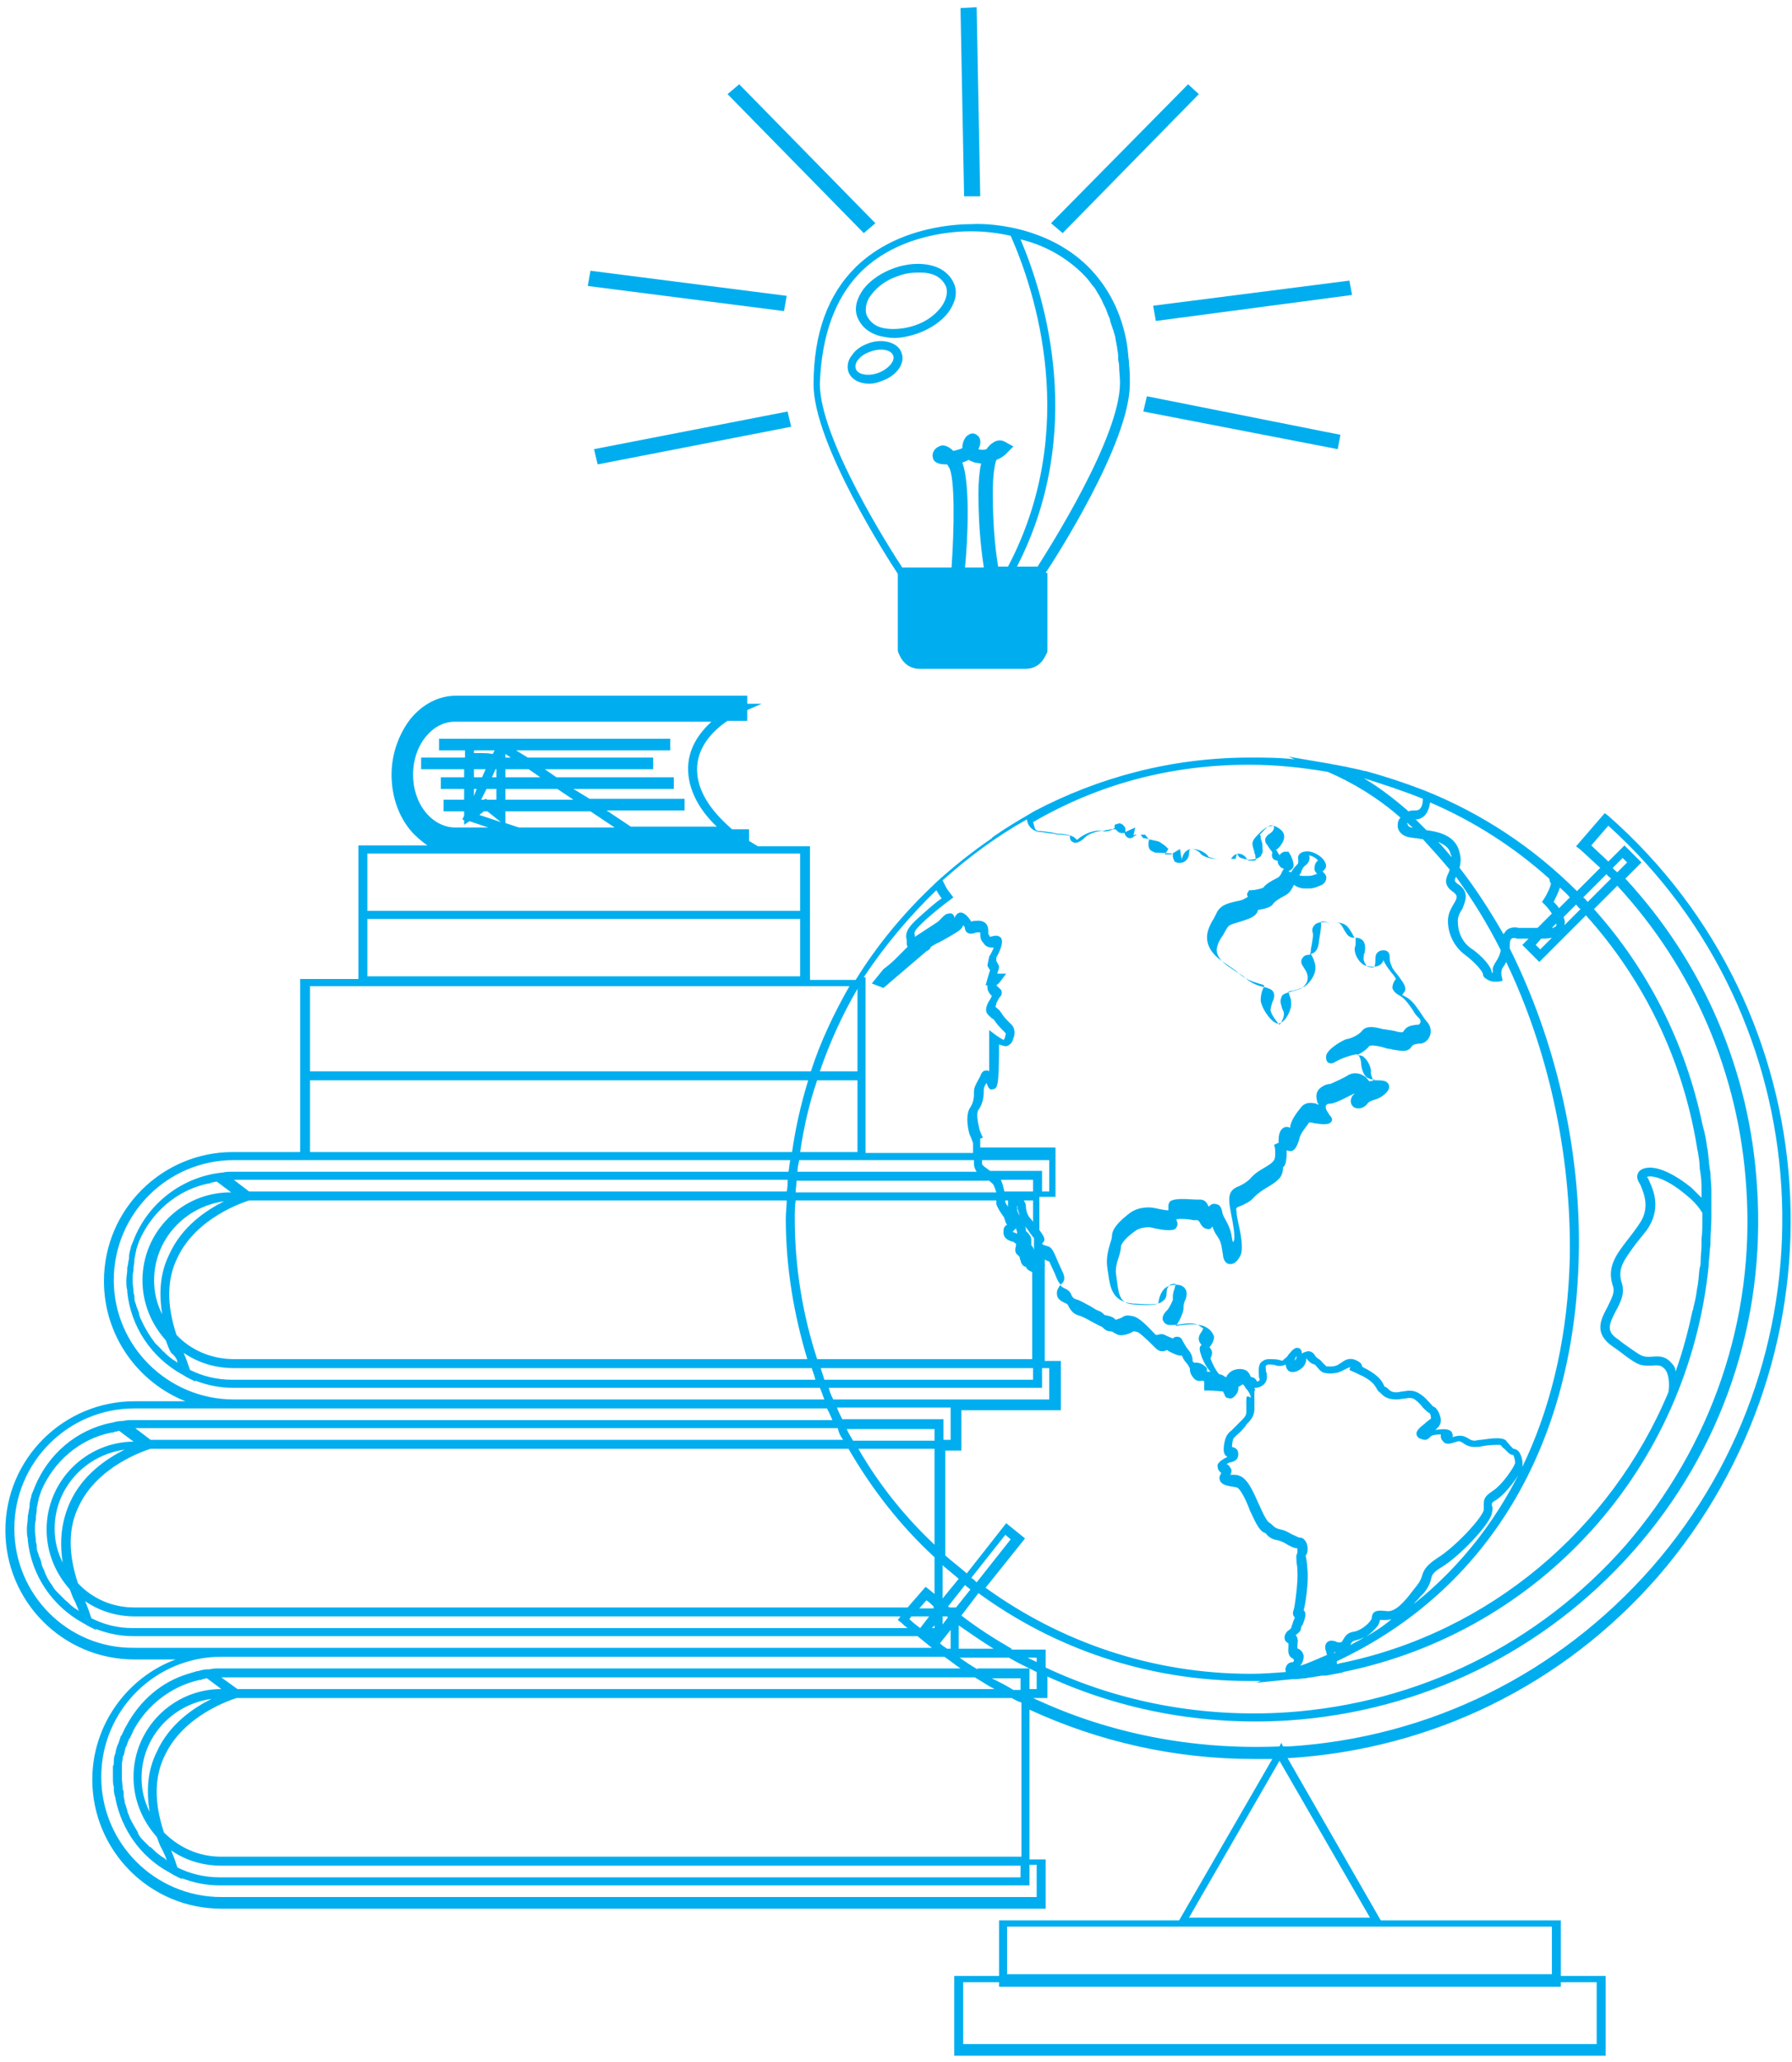 <?xml version="1.0" encoding="utf-8"?>
<!-- Generator: Adobe Illustrator 25.2.1, SVG Export Plug-In . SVG Version: 6.00 Build 0)  -->
<svg version="1.1" id="Layer_1" xmlns="http://www.w3.org/2000/svg" xmlns:xlink="http://www.w3.org/1999/xlink" x="0px" y="0px"
	 viewBox="0 0 200 230" style="enable-background:new 0 0 200 230;" xml:space="preserve">
<style type="text/css">
	.st0{fill:#00AEEF;}
</style>
<g>
	<path class="st0" d="M116.7,63.9c1-1.5,9.4-14.5,9.4-21.1c0,0,0,0,0,0c0,0,0,0,0,0c0-0.7,0-1.5-0.1-2.2c0-0.1,0-0.2,0-0.3
		c-0.1-0.6-0.1-1.2-0.2-1.7c0,0,0-0.1,0-0.1c-0.6-3.6-2.1-6.5-4.4-8.8c-4.8-4.7-11.6-4.8-12.9-4.7c-1.3,0-8.1,0.1-12.9,4.7
		c-3.2,3.1-4.8,7.5-4.8,13.2c0,6.6,8.4,19.6,9.4,21.1v8.1c0,0.1,0,0.2,0,0.3c0,0,0,0.1,0,0.1c0,0.2,0.1,0.4,0.2,0.6
		c0.4,0.9,1.2,1.5,2.2,1.5h11.9c1,0,1.8-0.6,2.2-1.5c0.1-0.2,0.2-0.3,0.2-0.5c0,0,0-0.1,0-0.1c0-0.1,0-0.2,0-0.3V63.9z M115.6,72.4
		h-14.4c0,0,0,0,0,0c0,0,0,0,0,0c0,0,0,0,0,0L115.6,72.4C115.6,72.3,115.6,72.3,115.6,72.4C115.6,72.3,115.6,72.4,115.6,72.4
		C115.6,72.4,115.6,72.4,115.6,72.4z M107.4,51.6c0.3-0.1,0.5-0.2,0.7-0.3c0.2,0.1,0.4,0.2,0.7,0.3c0.2,0,0.5,0.1,0.7,0.1
		c-0.2,0.9-0.3,2-0.3,3.4c0,4.1,0.4,6.8,0.6,8.2h-2.1C108,60.4,108.3,53.9,107.4,51.6z M120.7,30.4c0.3,0.3,0.6,0.6,0.9,1
		c0.1,0.1,0.2,0.3,0.3,0.4c0.2,0.2,0.4,0.5,0.5,0.7c0.1,0.2,0.2,0.3,0.3,0.5c0.1,0.2,0.3,0.5,0.4,0.8c0.1,0.2,0.2,0.4,0.3,0.6
		c0.1,0.3,0.2,0.5,0.3,0.8c0.1,0.2,0.2,0.4,0.2,0.6c0.1,0.3,0.2,0.6,0.3,0.9c0.1,0.2,0.1,0.4,0.2,0.6c0.1,0.3,0.1,0.7,0.2,1
		c0,0.2,0.1,0.4,0.1,0.7c0.1,0.4,0.1,0.7,0.1,1.1c0,0.2,0.1,0.4,0.1,0.7c0,0.6,0.1,1.2,0.1,1.9c0,0,0,0,0,0c0,6.1-8,18.6-9.2,20.5
		h-2.3c7.7-15,3.2-29.9,0.4-36.5C116.4,27.3,118.7,28.5,120.7,30.4z M101.1,65L101.1,65C101.1,65,101.1,64.9,101.1,65l14.5,0
		c0,0,0.1,0,0.1,0c0,0,0,0-0.1,0L101.1,65C101.1,65,101.1,65,101.1,65z M115.6,66C115.6,66,115.7,66,115.6,66
		C115.7,66,115.6,66,115.6,66L101.2,66c-0.1,0-0.1,0-0.1,0v0c0,0,0,0,0.1,0H115.6z M115.7,67.1C115.7,67.1,115.6,67.1,115.7,67.1
		l-14.5,0c-0.1,0-0.1,0-0.1,0v0c0,0,0,0,0.1,0L115.7,67.1C115.6,67,115.7,67.1,115.7,67.1z M115.7,68.1
		C115.7,68.1,115.6,68.2,115.7,68.1l-14.5,0c-0.1,0-0.1,0-0.1,0v0c0,0,0,0,0.1,0L115.7,68.1C115.6,68.1,115.7,68.1,115.7,68.1z
		 M115.7,69.2C115.7,69.2,115.6,69.2,115.7,69.2C115.6,69.2,115.6,69.2,115.7,69.2l-14.5,0c0,0,0,0,0,0c-0.1,0-0.1,0-0.1,0v0
		c0,0,0,0,0.1,0L115.7,69.2C115.6,69.1,115.7,69.2,115.7,69.2z M115.7,70.2C115.7,70.2,115.6,70.3,115.7,70.2l-14.5,0
		c-0.1,0-0.1,0-0.1,0v0c0,0,0,0,0.1,0c0,0,0,0,0,0L115.7,70.2C115.6,70.2,115.6,70.2,115.7,70.2C115.6,70.2,115.7,70.2,115.7,70.2z
		 M101.1,71.3L101.1,71.3C101.1,71.3,101.1,71.3,101.1,71.3l14.5,0c0,0,0.1,0,0.1,0c0,0,0,0-0.1,0L101.1,71.3
		C101.1,71.3,101.1,71.3,101.1,71.3z M96.1,30.3c4.5-4.4,11-4.5,12.2-4.5h0c0.6,0,2.3,0,4.5,0.5c2.7,6.1,7.8,21.5-0.3,36.9h-1.1
		c-0.2-1.2-0.6-4-0.6-8.2c0-2,0.2-3.1,0.4-3.7c0.8-0.3,1.2-0.8,1.2-0.8l0.7-0.7l-0.9-0.5c-0.3-0.2-0.9-0.3-1.4,0.1
		c-0.2,0.1-0.5,0.4-0.7,0.7c-0.3,0.1-0.6,0.1-0.9,0c0-0.1,0.1-0.2,0.1-0.2c0.1-0.3,0.3-1-0.3-1.4c-0.3-0.2-0.6-0.2-0.9,0
		c-0.4,0.2-0.7,0.8-0.7,1.5c-0.1,0-0.2,0.1-0.3,0.1c-0.2,0.1-0.4,0.1-0.7,0.2c-0.7-0.7-1.3-0.7-1.6-0.5c-0.5,0.2-0.8,0.7-0.7,1.2
		c0.1,0.7,0.9,0.8,1.5,0.8c0,0,0.1,0,0.1,0c0.1,0.1,0.1,0.2,0.2,0.3c0.7,1.1,0.6,6.9,0.3,11.2h-5.5c-1.2-1.8-9.2-14.3-9.2-20.5
		C91.7,37.4,93.2,33.2,96.1,30.3z M102.4,73.4C102.4,73.4,102.4,73.4,102.4,73.4l12,0c0,0,0,0-0.1,0H102.4z"/>
	<path class="st0" d="M96.9,38.3c-0.8,0.3-1.4,0.7-1.8,1.3c-0.5,0.6-0.6,1.3-0.4,1.9c0.3,0.8,1.2,1.3,2.3,1.3c0.5,0,0.9-0.1,1.4-0.3
		c1.7-0.6,2.7-2,2.2-3.2C100.2,38.2,98.5,37.7,96.9,38.3z M98,41.6c-1.1,0.4-2.3,0.2-2.5-0.5c-0.1-0.4,0.1-0.8,0.3-1
		c0.3-0.4,0.8-0.7,1.4-0.9c1.1-0.4,2.3-0.2,2.5,0.5C99.9,40.3,99.1,41.2,98,41.6z"/>
	<path class="st0" d="M98.3,37.5c0.5,0.1,1,0.2,1.5,0.2c0.8,0,1.7-0.2,2.6-0.5c1.4-0.5,2.6-1.3,3.4-2.3c0.8-1.1,1.1-2.2,0.7-3.2
		c-0.4-1-1.3-1.8-2.6-2.1c-1.2-0.3-2.7-0.2-4.1,0.3c-1.4,0.5-2.6,1.3-3.4,2.3c-0.8,1.1-1.1,2.2-0.7,3.2C96.1,36.4,97,37.2,98.3,37.5
		z M97.3,32.8c0.7-0.9,1.7-1.6,2.9-2h0c0.8-0.3,1.5-0.4,2.3-0.4c0.4,0,0.8,0,1.2,0.1c1,0.2,1.6,0.8,1.9,1.5c0.2,0.7,0,1.5-0.6,2.3
		c-0.7,0.9-1.7,1.6-2.9,2c-1.2,0.4-2.5,0.5-3.5,0.3c-1-0.2-1.6-0.8-1.9-1.5C96.5,34.4,96.7,33.5,97.3,32.8z"/>
	<polygon class="st0" points="97.7,24.9 82.5,9.4 81.2,10.5 96.4,26 	"/>
	<polygon class="st0" points="87.8,33 65.9,30.2 65.6,31.9 87.5,34.7 	"/>
	<polygon class="st0" points="66.7,51.8 88.3,47.6 87.9,45.9 66.3,50.1 	"/>
	<polygon class="st0" points="133.8,10.5 132.6,9.4 117.3,24.9 118.6,26 	"/>
	<polygon class="st0" points="129,35.8 150.9,32.9 150.6,31.3 128.7,34.1 	"/>
	<polygon class="st0" points="127.6,45.9 149.3,50.1 149.6,48.5 128,44.2 	"/>
	<polygon class="st0" points="109.4,21.9 109,0.8 107.2,0.9 107.6,21.9 	"/>
	<path class="st0" d="M179.5,91l-0.4-0.3l-3.2,3.7l0.4,0.3c0.8,0.7,1.5,1.4,2.3,2.1l-2.6,2.6c-4.8-4.8-10.6-8.7-17.2-11.3l0,0v0
		c-2.1-0.8-4.2-1.5-6.4-2.1c0,0-0.1,0-0.1,0c-0.7-0.2-1.4-0.3-2.2-0.5c-0.2,0-0.4-0.1-0.6-0.1c-0.3-0.1-0.7-0.1-1-0.2l-4.7-0.8
		l0.7,0.3c-1.7-0.2-3.3-0.2-5-0.2c-8.7,0-16.9,2.2-24.1,6l0,0l-0.5,0.3c-1.4,0.8-2.7,1.6-4,2.5c-0.1,0.1-0.2,0.1-0.2,0.2
		c-2.2,1.5-4.2,3.1-6.2,4.9l-0.3,0.3l0,0c-3.3,3.1-6.3,6.7-8.7,10.6h-5.1v-7.5v-7.4h-5.8l-1-0.6v-1.3l-1.9,0
		C80,91,77.9,88.8,77.8,86c-0.1-2.7,1.9-4.6,3.4-5.6l2.2,0v-1.2l1.6-0.7h-1.6v-0.9l-0.5,0c-0.1,0-0.2,0-0.3,0H50.9
		c-1.9,0-3.7,0.9-5.1,2.6c-1.3,1.7-2.1,3.9-2.1,6.2c0,2.3,0.7,4.5,2.1,6.2c0.6,0.7,1.2,1.2,1.9,1.7H40v7.4v7.5h-6.5v10.4v8.9h-7.5
		c-7.9,0-14.4,6.4-14.4,14.4c0,6.1,3.8,11.3,9.1,13.4H15c-7.9,0-14.4,6.4-14.4,14.4c0,7.9,6.4,14.4,14.4,14.4h4.6
		c-5.4,2-9.3,7.3-9.3,13.4c0,7.9,6.4,14.4,14.4,14.4h92v-5.5h-1.8v-16.7c7.8,3.6,16.3,5.5,25,5.5c0.7,0,1.4,0,2.1,0l-10.4,18h-20.1
		v6.2h-5v8.9h72.7v-8.9h-5v-6.2h-20.1l-10.4-18.1c0.1,0,0.2,0,0.2,0c16-1,30.6-8.2,41.1-20.2C206.8,150.7,204.3,112.8,179.5,91z
		 M41,108.9v-6.4h48.3v6.4H41z M54.4,89.2l-0.2-0.1L54,89.2h-0.3l0.6-1.2h1.1v1.2H54.4z M55.4,85.8v0.9h-0.5l0.4-0.9H55.4z M56.4,88
		h5.8l1.8,1.2h-7.6V88z M56.4,86.7v-0.9H59l1.3,0.9H56.4z M56.4,84.5v-0.4l0.6,0.4H56.4z M52.9,83.7h2.3L55,84.1
		C54.5,84,54,84,53.6,84c-0.2,0-0.5,0-0.7,0V83.7z M54.2,85.8l-0.4,0.9h-0.9v-0.9H54.2z M53.2,88l-0.3,0.8V88H53.2z M54,90.5h0.4
		l1.5,1.2l-2.4-0.8L54,90.5z M56.4,91.8v-1.3h9.5l2.7,1.8l-10.7,0L56.4,91.8z M76.8,86c0.1,2.6,1.7,4.8,3.2,6.2l-9.6,0l-2.7-1.8h8.7
		v-1.3H65.8L64,88h11.2v-1.3H62.1l-1.3-0.9h12.1v-1.3h-14l-1.3-0.8h17.2v-1.3H49v1.3h2.9v0.8H47v1.3h4.8v0.9h-2.6V88h2.6v1.2h-2.3
		v1.3h2.3v0.5l-0.2,0.4l0.2,0.1V92l0.6-0.4l2.1,0.7l-3.7,0c-1.2,0-2.4-0.6-3.3-1.7c-0.9-1.1-1.4-2.6-1.4-4.2c0-1.6,0.5-3.1,1.4-4.2
		c0.9-1.1,2-1.7,3.3-1.7l28.6,0C78.1,81.7,76.7,83.5,76.8,86z M41,95.2h48.3v6.4H41V95.2z M178.2,221.1v6.9h-70.7v-6.9h4v0.5h62.7
		v-0.5H178.2z M173.2,214.9v5.3h-60.8v-5.3H131h23.6H173.2z M132.7,213.9l10.1-17.5l10.1,17.5H132.7z M179.8,98l-2.6,2.6
		c-0.2-0.2-0.3-0.4-0.5-0.5l2.6-2.6C179.4,97.7,179.6,97.8,179.8,98z M180,96.8l1.1-1.1l0.5,0.5l-1.1,1.1
		C180.3,97.1,180.1,97,180,96.8z M19.8,208.3c-0.2-0.6-0.4-1.2-0.7-1.9c1.6,1.1,3.5,1.7,5.6,1.7h89.2v1.3H24.5
		C22.8,209.4,21.2,209,19.8,208.3z M16.7,202.1c-0.6-1.2-0.9-2.4-0.9-3.8c0-4.5,3.4-8.2,7.8-8.8c-2,1-4.7,2.8-6.1,5.9
		C16.5,197.4,16.3,199.6,16.7,202.1z M24.7,188.4c-5.4,0-9.8,4.4-9.8,9.8c0,2.6,1,4.9,2.6,6.7c0.2,0.5,0.3,0.9,0.6,1.4
		c0.2,0.4,0.4,0.8,0.5,1.2c0,0-0.1,0-0.1-0.1c-0.2-0.2-0.5-0.3-0.7-0.5c-0.3-0.2-0.5-0.4-0.8-0.7c-0.1-0.1-0.2-0.2-0.3-0.2
		c-0.2-0.2-0.4-0.4-0.6-0.6c-0.1-0.1-0.1-0.1-0.2-0.2c-0.2-0.2-0.4-0.5-0.5-0.7c0,0,0,0,0-0.1c-0.3-0.5-0.6-1-0.9-1.6
		c0-0.1-0.1-0.2-0.1-0.3c-0.1-0.2-0.2-0.4-0.2-0.6c-0.1-0.2-0.1-0.4-0.2-0.6c-0.1-0.2-0.1-0.4-0.1-0.5c-0.1-0.3-0.1-0.5-0.1-0.8
		c0-0.1,0-0.3-0.1-0.4c0-0.4-0.1-0.9-0.1-1.3c0-0.1,0-0.2,0-0.2c0-0.3,0-0.6,0-0.9c0-0.1,0-0.2,0-0.4c0-0.2,0.1-0.5,0.1-0.7
		c0-0.1,0-0.2,0.1-0.3c0.1-0.3,0.1-0.5,0.2-0.8c0-0.1,0-0.1,0.1-0.2c0.1-0.3,0.2-0.6,0.3-0.8c0,0,0-0.1,0.1-0.1
		c0.1-0.3,0.3-0.6,0.4-0.9c0,0,0,0,0,0c1.5-2.8,4.2-4.9,7.3-5.6c0.1,0,0.3,0,0.4-0.1c0.2,0,0.3-0.1,0.5-0.1L24.7,188.4L24.7,188.4z
		 M26.5,188.4l-1.8-1.3h84.1c0.7,0.4,1.4,0.9,2.2,1.3H26.5z M110.7,187.2h3.2v1.3h-0.8C112.3,188,111.5,187.6,110.7,187.2z
		 M109.1,186.2c-0.7-0.4-1.3-0.8-2-1.3h5.5c1,0.6,2.1,1.1,3.1,1.6v1.9h-0.8v-2.3H109.1z M10.2,180.5c-0.2-0.6-0.4-1.2-0.7-1.9
		c1.6,1.1,3.5,1.7,5.6,1.7h85.4l-0.3,0.4l0.4,0.3c0.2,0.2,0.4,0.4,0.7,0.6H14.8C13.1,181.6,11.6,181.2,10.2,180.5z M8.8,179.7
		c-0.2-0.2-0.5-0.3-0.7-0.5c-0.3-0.2-0.5-0.5-0.8-0.7c-0.1-0.1-0.2-0.2-0.2-0.2c-0.2-0.2-0.4-0.4-0.6-0.6c-0.1-0.1-0.1-0.1-0.2-0.2
		c-0.2-0.2-0.4-0.5-0.5-0.7c0,0,0,0,0,0c-0.4-0.5-0.7-1.1-0.9-1.7c0-0.1-0.1-0.1-0.1-0.2c-0.1-0.2-0.2-0.5-0.2-0.7
		c-0.1-0.2-0.1-0.4-0.2-0.5c-0.1-0.2-0.1-0.4-0.2-0.6c-0.1-0.2-0.1-0.5-0.1-0.7c0-0.2-0.1-0.3-0.1-0.5c0-0.4-0.1-0.8-0.1-1.2
		c0,0,0-0.1,0-0.1c0-0.4,0-0.7,0.1-1.1c0-0.1,0-0.1,0-0.2c0-0.3,0.1-0.6,0.1-0.9c0-0.1,0-0.1,0-0.2c0.1-0.3,0.1-0.6,0.2-0.9
		c0,0,0-0.1,0-0.1c0.1-0.3,0.2-0.6,0.3-0.9c0,0,0,0,0,0c1.4-3.3,4.3-5.8,7.8-6.5c0.1,0,0.3,0,0.4-0.1c0.2,0,0.4-0.1,0.5-0.1l1.6,1.2
		H15c-5.4,0-9.8,4.4-9.8,9.8c0,2.6,1,4.9,2.6,6.7c0.2,0.5,0.3,0.9,0.6,1.4C8.5,179,8.7,179.4,8.8,179.7
		C8.8,179.8,8.8,179.7,8.8,179.7z M21.2,152.8c-0.2-0.6-0.4-1.2-0.7-1.9c1.6,1.1,3.5,1.7,5.6,1.7h64.5c0.1,0.4,0.3,0.8,0.4,1.3H25.9
		C24.2,153.9,22.6,153.5,21.2,152.8z M19.8,152c-0.2-0.2-0.5-0.3-0.7-0.5c-0.3-0.2-0.6-0.5-0.8-0.7c-0.1-0.1-0.2-0.1-0.2-0.2
		c-0.2-0.2-0.4-0.4-0.6-0.6c-0.1-0.1-0.1-0.1-0.2-0.2c-0.6-0.8-1.1-1.6-1.5-2.5c0-0.1-0.1-0.1-0.1-0.2c-0.1-0.2-0.2-0.5-0.2-0.7
		c-0.1-0.2-0.1-0.3-0.2-0.5c-0.1-0.2-0.1-0.4-0.2-0.6c-0.1-0.2-0.1-0.5-0.1-0.7c0-0.2-0.1-0.3-0.1-0.5c0-0.4-0.1-0.8-0.1-1.2
		c0,0,0-0.1,0-0.1c0-0.4,0-0.7,0.1-1.1c0-0.1,0-0.1,0-0.2c0-0.3,0.1-0.6,0.1-0.9c0-0.1,0-0.1,0-0.2c0.1-0.3,0.1-0.6,0.2-0.9
		c0,0,0-0.1,0-0.1c0.1-0.3,0.2-0.6,0.3-0.9c0,0,0,0,0,0c1.4-3.3,4.3-5.8,7.8-6.5c0.1,0,0.2,0,0.3-0.1c0.2,0,0.4-0.1,0.6-0.1l1.6,1.2
		h-0.1c-5.4,0-9.8,4.4-9.8,9.8c0,2.6,1,4.9,2.6,6.7c0.2,0.5,0.3,0.9,0.6,1.4C19.6,151.3,19.8,151.7,19.8,152
		C19.9,152,19.9,152,19.8,152z M95.7,120.5v8h-6.4c0.4-2.7,1-5.4,1.9-8H95.7z M91.5,119.5c1.1-3.2,2.5-6.3,4.2-9.2v9.2H91.5z
		 M96.7,129.4h12v0.4c0,0.3,0.1,0.6,0.3,0.9H89c0-0.4,0.1-0.8,0.2-1.3H96.7z M109.7,126.9c-0.2-0.4-0.4-0.9-0.4-1
		c-0.1-0.4-0.4-1.7-0.1-2.1c0.6-0.8,0.6-1.8,0.6-2.3c0-0.2,0.1-0.4,0.3-0.7c0.2,0.5,0.3,0.8,0.7,0.7c0.5-0.1,0.7-0.1,0.7-5
		c0.3,0.1,0.6,0.2,0.8,0.2c0.4-0.1,0.7-0.4,0.8-0.9c0.2-0.4,0.2-1.1-0.2-1.5l-0.3-0.3c-0.3-0.3-0.6-0.6-0.9-1.1
		c-0.2-0.3-0.4-0.4-0.6-0.6c0,0,0,0,0,0c0-0.1,0.1-0.2,0.1-0.4c0.2-0.4,0.3-0.6,0.4-0.7c0.1-0.1,0.2-0.2,0.2-0.5
		c0-0.3-0.2-0.4-0.3-0.5c-0.1-0.1-0.2-0.2-0.3-0.3c0.3-0.2,0.5-0.5,0.5-0.5l0.6-0.8h-1c0.2-0.6,0.2-0.7,0.2-0.7c0-0.1,0-0.2-0.3-0.7
		l0-0.4c0.9-1.6,0.6-2.1,0.5-2.2c-0.1-0.1-0.3-0.3-0.8-0.2c-0.4,0.1-0.5,0.1-0.4,0.1c0,0-0.1-0.1-0.1-0.2l-0.1-0.1c0,0,0-0.2,0-0.3
		c0-0.3,0-1.1-1-1.2c-0.4,0-0.7,0-0.9,0.1c-0.3-0.5-0.8-1.1-1.3-1c-0.4,0.1-0.5,0.5-0.6,0.6c0,0,0,0.1,0,0.1c0-0.1,0-0.2,0-0.3
		c-0.1-0.2-0.3-0.4-0.6-0.3c-0.4,0-0.7,0.4-1,0.7c-0.1,0.1-0.2,0.2-0.2,0.2l-2.6,1.7c0-0.1,0-0.1,0-0.2c-0.1-0.3-0.1-0.5,1.2-1.7
		c1.8-1.6,3-2.4,3.1-2.5c0,0,0,0,0,0l-0.6-0.8c0,0,0,0,0,0c-0.1-0.1-0.2-0.3-0.6-1.1c2.9-2.6,6-4.9,9.4-6.8l0.1,0.4
		c0.1,0.3,0.5,0.9,1.3,1l0.2,0c0.6,0.1,1.3,0.2,1.5,0.2c0.2,0.1,0.3,0.1,0.7,0.1c0.2,0,0.7,0.1,1,0.1c0,0.4,0.1,0.6,0.3,0.7
		c0.4,0.3,1-0.1,1.4-0.5c0.5-0.5,1.5-0.7,1.8-0.7c0.5,0.1,0.8,0,1.1-0.1c0.1,0,0.2-0.1,0.2-0.1c0.1,0,0.2,0,0.3,0l0.2,0.2
		c0.1,0.1,0.3,0.3,0.8,0.2c0.1,0.5,0.5,0.6,0.6,0.6c0.3,0,0.4-0.2,0.6-0.3c0.1,0,0.2-0.1,0.1-0.1h0.5l0.3,0.4l0.2,0
		c0.1,0,0.3,0.1,0.5,0.1l-0.1,0.2c0,0.1-0.1,0.6,0.1,0.9c0.1,0.2,0.4,0.3,0.6,0.4c0.5,0,1.9,0.1,1.9,0.1l0.1,0l0,0
		c0,0.1,0,0.2,0,0.3c0,0.2,0.1,0.4,0.2,0.6c0.3,0.2,0.8,0.2,1.1,0c0.3-0.2,0.5-0.5,0.5-0.9c0-0.5,0.2-0.5,0.3-0.5
		c0.4,0,0.8,0.3,0.9,0.4c0.3,0.5,1.3,0.7,1.8,0.7c0.5,0,1.8,0,1.8,0l0.4,0l0.1-0.4c0-0.1,0.1-0.2,0.1-0.2c0,0.1,0.1,0.4,0.4,0.5
		c0.3,0.1,0.8,0.2,0.9,0.2c0.1,0,0.9,0,1.3-0.4c0.1-0.2,0.3-0.4,0.2-0.9c0-0.1,0-0.1,0-0.2c0-0.1,0-0.3-0.1-0.6
		c-0.1-0.2-0.1-0.3-0.1-0.5c0-0.1-0.1-0.2-0.1-0.2c0,0,0.1-0.1,0.3-0.3c0.7-0.8,1-0.8,1.1-0.7c0.2,0.1,0.2,0.2,0.2,0.2
		c0,0,0,0.1-0.1,0.3c-0.1,0.2-0.3,0.3-0.4,0.4c-0.2,0.1-0.4,0.3-0.5,0.6c0,0.2,0,0.4,0.2,0.6c0.1,0.1,0.1,0.2,0.2,0.3
		c0.1,0.2,0.4,0.5,0.4,0.6c-0.1,0.4,0,0.6,0.1,0.7c0.1,0.1,0.3,0.2,0.5,0.2c0,0,0,0.1,0,0.1c0,0.2,0.1,0.4,0.4,0.7
		c0.1,0,0.2,0.1,0.3,0.1c-0.1,0.1-0.1,0.2-0.2,0.3c-0.1,0.3-0.3,0.6-0.5,0.7c-0.8,0.4-1.3,0.7-1.6,1.1c-0.1,0.1-1,0.3-1.3,0.3
		l-0.3,0l-0.1,0.2c-0.2,0.2-0.1,0.5,0,0.5c0,0-0.1,0.1-0.5,0.3c-0.4,0.2-0.8,0.2-1.1,0.3c-0.8,0.2-1.5,0.4-1.9,1.2
		c-0.1,0.2-0.2,0.4-0.3,0.6c-0.5,0.8-1.1,1.9-0.6,3.1c0.4,1,1.3,1.6,2.2,2.2c0.4,0.3,0.8,0.5,1.2,0.9c0.9,0.8,1.9,1,2.5,1.2
		c0.1,0,0.2,0.1,0.3,0.1c0,0.1-0.1,0.2-0.1,0.3c-0.2,0.4-0.3,0.9-0.3,1.4c0.1,0.8,0.9,2,1.5,2.4c0.3,0.2,0.5,0.2,0.7,0.1
		c0.6-0.2,1.3-1.5,1.2-2.3c0-0.3-0.1-0.6-0.2-0.8c0-0.1-0.1-0.3-0.1-0.4c0.1,0,0.3-0.1,0.5-0.1c0.8-0.2,1.3-0.4,1.6-0.7
		c0.8-0.8,1.1-1.7,0.8-2.5c-0.1-0.4-0.3-0.7-0.4-0.9c0.5-0.1,0.8-0.5,0.9-1.3l0-0.1c0.2-1.2,0.3-1.8,0.2-2.2c0.1,0,0.2,0,0.4,0
		c0.3,0.1,0.6,0.1,0.9,0.1c0.3,0,0.7,0,0.8,0.1c0.2,0.1,0.4,0.5,0.5,0.7c0.2,0.3,0.3,0.5,0.4,0.6c0.3,0.3,0.6,0.3,0.8,0.3
		c0,0,0.1,0,0.1,0c0,0.1,0,0.3,0,0.5c0,0.2,0,0.4-0.1,0.6c-0.1,0.9,0.7,1.9,1.2,2c1.4,0.4,1.9-0.2,2-0.6c0,0,0,0,0,0
		c0.2,0.5,0.6,1,0.9,1.4c0.2,0.2,0.4,0.5,0.5,0.7c-0.2,0.2-0.4,0.6-0.4,1c0.1,0.4,0.5,0.7,0.9,0.9c0.5,0.3,1,1,1.4,1.6
		c0.2,0.4,0.5,0.7,0.7,0.9c0.1,0.1,0.2,0.3,0.1,0.5c-0.1,0.2-0.2,0.2-0.2,0.2l-0.2,0c-0.6,0.1-1.1,0.1-1.5,0.8
		c-0.1,0.1-0.7,0-0.9-0.1c-0.2,0-0.4-0.1-0.6-0.1c-0.2,0-0.4-0.1-0.7-0.1c-0.8-0.2-1.9-0.5-2.4,0.2c-0.4,0.5-1.4,0.9-1.7,0.9
		c-0.4,0.1-2.2,1.1-2.3,1.9c0,0.3,0,0.5,0.2,0.7c0.3,0.2,0.6,0.1,0.9-0.1c0.2-0.1,0.4-0.2,0.6-0.3c1.3-0.5,1.7-0.5,1.8-0.5
		c0.3,0.2,0.4,0.8,0.4,0.9c0,0.4,0.2,1.6,0.9,1.8c0.2,0.1,0.4,0.1,0.7,0.1c-0.2,0.1-0.4,0.2-0.6,0.2c0,0-0.1,0-0.1,0
		c-0.1-0.2-0.3-0.3-0.3-0.4c-0.9-0.7-1.6-0.5-2-0.3c-0.4,0.3-1.8,0.9-2,1c-0.4,0-0.9,0.2-1.3,0.6c-0.2,0.2-0.4,0.7-0.2,1.3
		c0,0.2,0.1,0.3,0.2,0.4c-0.1,0-0.2,0-0.3-0.1c-0.5-0.1-1.1-0.2-1.6,0.3c-0.4,0.5-1.1,1.3-1.3,2.2c0,0.1,0,0.1,0,0.2
		c-0.2-0.1-0.3-0.1-0.5-0.1c-0.5,0.1-0.8,0.6-0.8,1.5c0,0.1,0,0.2,0,0.3c0,0-0.1,0-0.1,0l-0.4,0.2l0.1,0.4c0,0.2,0.1,0.9-0.1,1.3
		c-0.2,0.3-0.5,0.5-1,0.8c-0.5,0.3-1.1,0.6-1.7,1.3c-0.4,0.4-0.8,0.6-1.2,0.8c-0.5,0.2-1.2,0.5-1.1,1.7c0,0.4,0.1,0.8,0.2,1.4
		c0.2,1,0.5,2.6,0.3,3c0,0.1-0.1,0.1-0.1,0.2c0-0.2-0.1-0.3-0.1-0.5c-0.1-0.6-0.2-1.1-0.7-2c-0.3-0.5-0.4-0.8-0.4-1
		c-0.1-0.2-0.1-0.7-0.7-0.8c-0.4-0.1-0.6,0.1-0.8,0.3c0-0.1-0.1-0.1-0.1-0.2c-0.1-0.2-0.3-0.6-0.9-0.6c-0.1,0-0.2,0-0.5,0
		c-1.5-0.1-2.4-0.1-2.8,0.2c-0.1,0.1-0.2,0.3-0.2,0.5c0,0.2,0,0.3,0,0.5c-0.5,0-1.2-0.2-1.8-0.3c-0.1,0-1.4-0.2-2.5,0.6
		c-1.3,1-2,1.8-2,2.6c0,0.2-0.1,0.5-0.2,0.8c-0.2,0.7-0.5,1.7-0.3,2.8c0,0.2,0.1,0.5,0.1,0.7c0.2,1.3,0.4,3,2.7,3.2
		c1.9,0.1,2.9,0.2,3.4-0.3c0.3-0.2,0.4-0.5,0.4-0.9c0-0.4,0.1-0.6,0.3-0.8c0.1-0.1,0.3-0.2,0.5-0.2c0.1,0,0.2,0,0.2,0
		c0,0,0,0.1-0.1,0.5c-0.2,0.5-0.2,0.8-0.2,1c0,0.1,0,0.2,0,0.3c-0.2,0.5-0.5,1-0.6,1.1c-0.2,0.2-0.7,0.7-0.5,1.2
		c0.1,0.2,0.3,0.5,0.8,0.5c0.3,0,0.7,0,1.2-0.1c0.7-0.1,1.6-0.2,2.1,0.2c0.3,0.2,0.4,0.3,0.4,0.3c0,0-0.1,0.1-0.1,0.2
		c-0.1,0.1-0.1,0.2-0.2,0.3c-0.2,0.3-0.4,0.8,0.1,1.3c0,0,0,0.1-0.1,0.1c-0.2,0.3-0.1,0.6,0.1,1.2c0,0,0.4,1.1,1,1.7
		c-0.1,0-0.3,0-0.4,0v-0.4l-0.1-0.1c-0.1-0.1-0.6-0.6-1.3-0.5c-0.1,0-0.2-0.2-0.2-0.2c0-0.3,0-0.7-0.6-1.4c-0.3-0.4-0.4-0.7-0.5-0.8
		c0-0.1-0.2-0.5-0.6-0.5c-0.3,0-0.4,0.1-0.5,0.2c-0.2-0.1-0.5-0.2-0.7-0.3l-0.2-0.1c-0.4-0.2-0.7,0-0.9,0c0,0-0.1,0-0.1,0l-0.2-0.2
		c-1.3-1.4-1.9-1.8-2.4-1.9c-0.5-0.1-0.8-0.1-1.1,0.1c-0.1,0.1-0.7,0.3-0.8,0.3c0,0-0.1-0.1-0.1-0.1c-0.2-0.2-0.5-0.3-1-0.4
		c-0.1,0-0.1,0-0.2-0.1c-0.1-0.1-0.3-0.3-0.6-0.4c-0.1,0-0.6-0.3-0.9-0.5c-0.6-0.3-1.2-0.7-1.7-0.8c-0.2-0.1-0.3-0.2-0.4-0.4
		c-0.1-0.3-0.3-0.6-0.8-0.8c-0.4-0.2-0.4-0.3-0.4-0.3c0,0,0,0,0-0.1c0,0,0-0.1,0.1-0.1c0.3-0.3,0.4-0.7,0.1-1.3
		c-0.1-0.2-0.3-0.7-0.5-1.1c-0.5-1.2-0.7-1.7-1.2-1.8c-0.3-0.1-0.5-0.1-0.6-0.3c0,0,0.1-0.1,0.1-0.1c0.3-0.3,0.2-0.6-0.4-1.4l0-3.7
		h1.8v-5.5h-8.4V127L109.7,126.9z M140,154.8c0.2,0,0.4,0,0.6-0.1c0.5-0.2,0.8-0.6,0.8-1.1c0-0.2,0-0.4-0.1-0.6c0-0.2-0.1-0.6,0-0.7
		c0,0,0.1,0,0.2-0.1c0.4,0,0.6,0,0.9,0.1c0.3,0.1,0.7,0.1,1.1-0.1c0,0.3,0.1,0.5,0.3,0.7c0.1,0.1,0.4,0.2,0.8,0.1
		c0.3-0.1,1.2-0.5,1.2-1.5c0.2,0.3,0.5,0.6,0.9,0.7c0.1,0,0.2,0.2,0.3,0.3c0.2,0.2,0.4,0.5,0.7,0.6c0.3,0.1,1.1,0.2,1.9-0.1
		c0.2-0.1,0.4-0.2,0.6-0.3c0.2-0.1,0.4-0.2,0.5-0.2l-0.1,0.3l0.4,0.2c0.1,0,0.4,0.2,1.1,0.5c1.1,0.6,1.3,1,1.5,1.3
		c0.1,0.2,0.2,0.4,0.4,0.5c0.1,0.1,0.1,0.1,0.2,0.2c0.3,0.3,0.7,0.6,1.7,0.6c0.3,0,0.6-0.1,0.9-0.1c0.5-0.1,0.8-0.1,1.1,0.1
		c0.4,0.3,0.7,0.6,0.9,0.9c0.3,0.3,0.5,0.5,0.7,0.6c0.1,0,0.2,0.3,0.2,0.5c0,0.2,0,0.2-0.1,0.2c-0.1,0.1-0.4,0.3-0.6,0.5
		c-0.5,0.4-1,0.8-0.9,1.2c0,0.1,0.1,0.4,0.5,0.5c0.5,0.2,0.7,0.1,1-0.2c0.1-0.1,0.1-0.1,0.3-0.2c0.4-0.1,0.7-0.1,0.9-0.1
		c0,0.3,0,0.5,0.2,0.7c0.2,0.3,0.5,0.4,0.9,0.3c0.1,0,0.3-0.1,0.4-0.1c0.3-0.1,0.5-0.2,0.7-0.1l0.2,0.1c0.4,0.3,0.8,0.5,1.4,0.5
		c0.2,0,0.5,0,0.9-0.1c0.5-0.1,1.8-0.2,2-0.1c0.1,0.1,0.2,0.3,0.4,0.4c0.3,0.3,0.6,0.7,1,0.7c0.1,0.2,0.2,0.6,0.2,0.9
		c-0.1,0.4-1.4,2.4-2.5,3.1c-0.9,0.6-1,0.9-1,1.5c0,0.2,0,0.4,0,0.6c-0.1,0.8-3.1,4.1-5.2,5.4c-1.2,0.8-1.5,1.3-1.7,2
		c-0.1,0.3-0.2,0.6-0.6,1.1l-0.4,0.5c-0.9,1.2-2,2.5-3,2.3c-0.9-0.1-1.5-0.1-1.6,0.7c0,0.1,0,0.2-0.1,0.3c-0.3,0.5-1.2,1.2-1.9,1.3
		c-0.8,0.1-1,0.6-1.2,0.9c-0.1,0.2-0.2,0.3-0.3,0.3c-0.1,0-0.4,0-0.5-0.1c-0.3-0.1-0.7-0.2-1,0.1c-0.3,0.3-0.2,0.8-0.1,1l0.1,0.4
		c-1,0.4-2,0.9-3,1.2c0,0,0,0,0.1-0.1c0.2-0.3,0.3-0.6,0.3-1c-0.1-0.5-0.4-0.7-0.6-0.8c-0.1,0-0.1-0.1-0.1,0c0-0.1,0-0.3,0-0.4
		c0-0.2,0.1-0.5,0-0.7c0-0.2-0.1-0.3-0.2-0.4c0,0,0,0,0,0c0.2-0.2,0.6-0.4,0.6-0.8c0-0.1,0.1-0.3,0.2-0.4c0.2-0.6,0.5-1.2,0.1-1.6
		l0,0c0.2-0.6,0.6-3.4,0.4-4.7c0-0.5-0.1-0.8-0.1-1c-0.1-0.4-0.1-0.4,0-0.5c0.2-0.3,0.2-1.1-0.1-1.5c-0.2-0.3-0.4-0.4-0.7-0.4
		c-0.1,0-0.4-0.2-0.7-0.3c-0.4-0.2-0.8-0.5-1.4-0.6c-0.4-0.1-0.6-0.2-0.8-0.4c-0.1-0.1-0.3-0.3-0.5-0.4c-0.1-0.1-0.4-0.4-1-1.8
		l-0.1-0.2c-0.7-1.6-1.3-2.9-2.2-3.2c-0.2-0.1-0.5-0.1-0.7-0.1c-0.1,0-0.2,0-0.3,0c0,0,0.1-0.1,0.1-0.2c0.1-0.3,0-0.5-0.1-0.6
		c-0.1-0.2-0.2-0.3-0.4-0.4c0.2-0.1,0.3-0.2,0.5-0.2c0.3-0.1,0.8-0.2,0.8-0.9c0-0.3-0.1-0.7-0.7-0.8c0-0.4,0.1-0.9,0.2-1
		c0.1-0.1,0.2-0.2,0.3-0.3c0.2-0.2,0.5-0.4,0.8-0.8c0.1-0.1,0.2-0.2,0.3-0.4c0.4-0.4,0.9-0.9,0.9-1.7c0-0.4,0-0.9,0-1.3
		c0-0.3,0-0.6,0-0.8C140.1,155.2,140.1,155,140,154.8z M144.5,151.6C144.5,151.6,144.5,151.6,144.5,151.6c0,0,0.1-0.1,0.1-0.2
		c0,0,0.1-0.1,0.1-0.2c0,0,0,0.1,0,0.1c0,0.2,0,0.3-0.3,0.5c0,0,0,0,0,0C144.5,151.7,144.6,151.6,144.5,151.6z M168.5,105.8
		c0-0.1,0-0.2,0-0.3c0-0.6,0.1-0.7,0.2-0.8c0.1-0.1,0.4-0.1,0.6,0c0.4,0,0.8,0,1.3,0l-0.7,0.7l1.9,1.9l5.2-5.2
		c6.4,7.1,10.8,16,12.4,25.9c0,0.2,0.1,0.4,0.1,0.5c0.1,0.6,0.2,1.2,0.2,1.8c0,0.2,0.1,0.5,0.1,0.7c0.1,0.6,0.1,1.2,0.1,1.7
		c0,0.2,0,0.5,0,0.7c0,0.1,0,0.2,0,0.2c-0.3-0.3-0.7-0.7-1.1-1.1l0,0c-2.1-1.7-4-2.5-5.2-2.2c-0.4,0.1-0.7,0.3-0.8,0.6
		c-0.2,0.4,0,0.8,0.3,1.3c0.4,1,1.1,2.6-0.2,4.4c-0.4,0.6-0.8,1.1-1.1,1.5c-1.4,1.8-2.5,3.2-1.8,5.3c0.3,0.8-0.2,1.5-0.6,2.4
		c-0.7,1.3-1.6,2.9,0.6,4.4c0.6,0.4,1.1,0.8,1.5,1.1c1.4,1,1.6,1.1,3.3,1l0.1,0c0.4,0,0.6,0.1,0.9,0.4c0.6,0.7,0.5,2.2,0.4,2.6
		c-6.4,15.3-20,26.8-36.5,30.2c-0.1,0-0.2,0-0.3,0.1c-0.1,0-0.2,0-0.2,0c0-0.1,0-0.2,0-0.3c16.8-7.9,26.5-24,27-45.1
		C176.5,128,173.5,115.8,168.5,105.8z M162.7,98.6c-0.4-0.3-0.4-0.4-0.2-0.8c1.8,2.5,3.5,5.2,5,8.2c-0.1,0.5-0.3,0.9-0.5,1.2
		c-0.2,0.3-0.3,0.5-0.4,0.8c0,0.2,0,0.3,0,0.5c0,0-0.1,0-0.1,0c-0.1-1-1.8-2.4-2.3-2.7c-1-0.7-1.5-1.8-1.5-3.1
		c0-0.4,0.2-0.9,0.5-1.3C163.5,100.6,164.1,99.5,162.7,98.6z M162.9,96.8c0.1-0.5,0.2-1,0-1.7c-0.4-1.8-2.1-2.3-3.7-2.5
		c-0.4-0.4-0.8-0.8-1.2-1.2c0.5,0,1.4-0.3,1.6-1.9c4.9,2.1,9.4,5,13.3,8.5c0.1,0.4,0.1,0.5,0.2,0.5c0,0.3-0.4,1.2-0.8,1.8l-0.2,0.3
		l0.3,0.3c0.3,0.3,0.6,0.7,0.8,1l-1.6,1.6c-0.2,0-0.5,0-1,0c-0.4,0-0.8,0-1.1,0c-0.4-0.1-1-0.1-1.4,0.3c-0.1,0.1-0.2,0.3-0.3,0.4
		C166.3,101.6,164.7,99.1,162.9,96.8z M162,95.6c-0.5-0.6-1-1.2-1.5-1.7c0.7,0.3,1.3,0.7,1.4,1.4C162,95.4,162,95.5,162,95.6z
		 M173.7,103.2c0,0.1,0,0.1-0.2,0.2c-0.1,0.1-0.2,0.1-0.3,0.1l0.5-0.5C173.7,103.1,173.7,103.1,173.7,103.2z M172,104.7
		c0.3,0,0.8,0,1.2-0.1l-1.3,1.3l-0.5-0.5L172,104.7z M174.5,102.3l1.4-1.4c0.2,0.2,0.3,0.4,0.5,0.5l-1.8,1.8
		C174.7,102.8,174.6,102.5,174.5,102.3z M173.4,100.6c0.2-0.4,0.5-1,0.7-1.6c0.4,0.4,0.8,0.7,1.1,1.1l-1.2,1.2
		C173.8,101,173.6,100.8,173.4,100.6z M158.8,89.1c0,0.7-0.2,1.3-0.8,1.3c-0.3,0-0.6,0-0.8,0.1c-1.6-1.4-3.3-2.7-5-3.7
		C154.4,87.5,156.6,88.2,158.8,89.1z M157.1,91.8c0.2,0.2,0.4,0.4,0.6,0.5c0,0-0.1,0-0.1,0c-0.3,0-0.5-0.2-0.5-0.4
		C157,91.9,157,91.8,157.1,91.8z M186.6,152.1c-0.4-0.5-0.9-0.8-1.6-0.8c0,0-0.1,0-0.1,0l-0.1,0c-1.4,0.1-1.4,0.1-2.7-0.8
		c-0.4-0.3-0.9-0.6-1.5-1.1c-1.4-0.9-1-1.7-0.3-3.1c0.5-0.9,1.1-2,0.7-3.2c-0.5-1.6,0.2-2.5,1.6-4.4c0.4-0.5,0.8-1,1.2-1.5
		c1.6-2.3,0.8-4.3,0.3-5.4c-0.1-0.2-0.2-0.5-0.3-0.5c0.2-0.2,1.8-0.2,4.4,2c1,0.8,1.5,1.5,1.8,2c0,0.2,0,0.3,0,0.5v0
		c0,0.8,0,1.6-0.1,2.4c0,0.2,0,0.4,0,0.7c0,0.6-0.1,1.2-0.1,1.8c0,0.2,0,0.5-0.1,0.7c-0.1,0.6-0.1,1.2-0.2,1.8
		c0,0.2-0.1,0.4-0.1,0.6c-0.1,0.7-0.2,1.3-0.4,2c0,0.1,0,0.2-0.1,0.4c-0.5,2.3-1.1,4.6-1.9,6.8C187,152.7,186.9,152.4,186.6,152.1z
		 M148.9,184.3c0.1,0,0.1,0,0.2,0c-0.1,0-0.1,0.1-0.2,0.1L148.9,184.3z M152.4,182.6c0.6-0.4,1.1-0.9,1.4-1.3
		c0.1-0.2,0.2-0.4,0.2-0.6c0.1,0,0.3,0,0.5,0c0.3,0,0.5,0,0.8-0.1C154.4,181.4,153.4,182,152.4,182.6z M150.7,183.5
		C150.7,183.5,150.7,183.5,150.7,183.5c0.2-0.4,0.2-0.4,0.5-0.5c0.4-0.1,0.7-0.2,1.1-0.4C151.7,183,151.2,183.2,150.7,183.5z
		 M139.1,156.2c0,0.4,0,0.8,0,1.3c0,0.4-0.2,0.6-0.6,1c-0.1,0.1-0.3,0.3-0.4,0.4c-0.3,0.3-0.5,0.5-0.7,0.7c-0.2,0.1-0.3,0.3-0.4,0.4
		c-0.3,0.4-0.5,1.4-0.4,2c0.1,0.3,0.2,0.4,0.4,0.5c-0.2,0.1-0.4,0.2-0.7,0.4c-0.2,0.2-0.5,0.4-0.4,0.7c0,0.4,0.3,0.6,0.4,0.7
		c0,0,0,0,0,0c-0.1,0.2-0.2,0.4-0.2,0.5c0,0.8,0.8,0.9,1.3,1c0.2,0,0.4,0.1,0.6,0.1c0.5,0.1,1.3,2,1.5,2.6l0.1,0.2
		c0.6,1.3,1,2.1,1.6,2.3c0.1,0,0.1,0.1,0.2,0.2c0.2,0.2,0.5,0.5,1.2,0.6c0.4,0.1,0.8,0.3,1.1,0.5c0.4,0.2,0.7,0.4,1.1,0.4
		c0,0.1,0,0.4,0,0.5c-0.2,0.4-0.1,0.6-0.1,1c0,0.2,0.1,0.5,0.1,1c0.1,1.2-0.3,4-0.4,4.3c-0.1,0.3-0.2,0.6,0.1,0.9
		c0,0.2-0.2,0.4-0.2,0.6c-0.1,0.3-0.2,0.5-0.2,0.6c0,0-0.1,0.1-0.2,0.2c-0.2,0.1-0.4,0.3-0.5,0.6c-0.1,0.4,0,0.7,0.4,0.9
		c0,0,0,0.2,0,0.3c0,0.4-0.1,0.8,0.2,1.2c0.1,0.1,0.3,0.2,0.4,0.3c0,0.1,0,0.1,0,0.2c0,0-0.1,0.1-0.1,0.1c-0.5,0-0.7,0.3-0.8,0.6
		c-0.1,0.2,0,0.3,0,0.5c-1.3,0.1-2.6,0.2-3.9,0.2c-11.1,0-21.3-3.6-29.6-9.6l4.4-5.5l-2.1-1.7l-4.4,5.6c-0.8-0.7-1.6-1.3-2.4-2
		v-11.7h1.8v-4.5h11.1v-5.5h-1.8l0-10.6l0.1-0.1l-0.1,0l0-0.6c0.2,0.1,0.4,0.2,0.5,0.2c0.1,0.2,0.4,0.9,0.6,1.3
		c0.2,0.5,0.4,1,0.6,1.2c0.1,0.1,0.1,0.2,0,0.2c-0.1,0.1-0.2,0.3-0.3,0.5c-0.2,0.9,0.3,1.2,1,1.5c0.2,0.1,0.2,0.2,0.3,0.4
		c0.2,0.3,0.4,0.7,1,0.9c0.4,0.1,1,0.4,1.5,0.7c0.6,0.3,0.9,0.5,1.2,0.6c0,0,0,0,0.1,0.1c0.1,0.1,0.4,0.4,0.8,0.4
		c0.3,0,0.3,0.1,0.5,0.2c0.1,0,0.1,0.1,0.2,0.1c0.6,0.4,1.8-0.2,1.9-0.3c0.1,0,0.2,0,0.5,0.1c0.2,0.1,0.8,0.6,1.8,1.6l0.2,0.2
		c0.5,0.5,1,0.3,1.2,0.2c0,0,0.1,0,0.1,0l0.1,0.1c0.6,0.3,1,0.5,1.3,0.5c0.1,0,0.1,0,0.2,0c0.1,0.2,0.2,0.5,0.5,0.8
		c0.4,0.5,0.4,0.7,0.4,0.7l0,0.1c0,0.3,0.2,0.7,0.5,1c0.2,0.2,0.5,0.3,0.8,0.2c0.1,0,0.2,0,0.3,0.1v1l0.5,0c0.6,0,1.3,0.1,1.6,0.1
		c0,0.1,0.1,0.2,0.1,0.2c0.1,0.2,0.1,0.4,0.3,0.5c0.1,0,0.4,0.2,0.7,0c0.3-0.2,0.7-0.7,0.6-1.2c0.1,0,0.1-0.1,0.2-0.1
		c0.1-0.1,0.2-0.1,0.3-0.2c0.1,0.1,0.1,0.1,0.2,0.2l0.1,0.2c0.3,0.3,0.6,0.8,0.6,1.1C139.1,155.6,139.1,155.8,139.1,156.2z M7,174.3
		c-0.6-1.2-0.9-2.4-0.9-3.8c0-4.5,3.4-8.2,7.8-8.8c-2,1-4.7,2.8-6.1,5.9C6.9,169.6,6.6,171.8,7,174.3z M8.7,176.6
		c-1.1-3.3-1.1-6.2,0.1-8.6c2.1-4.5,7.4-6.2,8-6.4h77.9c2.6,4.5,5.8,8.6,9.6,12.1v4.1c-0.2-0.2-0.4-0.3-0.6-0.5l-0.4-0.3l-2,2.3H15
		C12.5,179.3,10.3,178.3,8.7,176.6z M95.8,161.6h8.5v10.7C101,169.2,98.1,165.6,95.8,161.6z M105.2,174.6c0.6,0.5,1.2,1,1.8,1.5
		l-1.8,2.2V174.6z M103.4,178.5c0.3,0.2,0.6,0.5,0.8,0.7v0.2h-1.6L103.4,178.5z M104.3,181.6H104l0.3-0.3V181.6z M105.2,180.3h0.5
		c0,0,0.1,0.1,0.1,0.1l-0.6,0.8V180.3z M106.7,179.3h-0.7c-0.1,0-0.1-0.1-0.2-0.1l1.9-2.4c0.2,0.2,0.4,0.3,0.6,0.5L106.7,179.3z
		 M108.4,176l3.8-4.8l0.6,0.5l-3.8,4.8C108.8,176.3,108.6,176.1,108.4,176z M18.1,146.6c-0.6-1.2-0.9-2.4-0.9-3.8
		c0-4.5,3.4-8.2,7.8-8.8c-2,1-4.7,2.8-6.1,5.9C17.9,141.9,17.7,144.1,18.1,146.6z M19.7,148.9c-1.1-3.3-1.1-6.2,0.1-8.6
		c2.1-4.5,7.4-6.2,8-6.4h60c0,0.7-0.1,1.3-0.1,2c0,5.5,0.9,10.7,2.4,15.7H26.1C23.6,151.6,21.3,150.6,19.7,148.9z M88.7,135.9
		c0-0.7,0-1.3,0.1-2h22.4c0,0,0,0,0,0c0,0.2,0,0.3,0,0.4c0.1,0.4,0.5,1,0.8,1.4c0.1,0.1,0.1,0.3,0.2,0.5c0,0.1,0.1,0.3,0.2,0.4
		c-0.2,0.1-0.4,0.3-0.4,0.7c-0.1,0.9,0.7,1.1,1,1.2c0.1,0,0.1,0,0.2,0.1c0.2,0.1,0.2,0.1,0.2,0.3c-0.1,0.4-0.2,0.8,0.2,1.1
		c0,0,0.1,0.1,0.1,0.1l0.1,0.1c0,0.1,0,0.2,0.1,0.4c0.1,0.5,0.4,0.7,0.6,0.7c0,0,0,0,0,0c0.1,0.4,0.6,0.5,0.7,0.6l0,0v9.7H91.2
		C89.6,146.7,88.7,141.4,88.7,135.9z M115.3,132.9h-3.2c-0.1-0.4-0.2-0.9-0.4-1.3h3.6V132.9z M115.1,138.9c0-0.2,0-0.4,0-0.6
		c0-0.4-0.3-0.7-0.5-0.9c0,0,0,0-0.1-0.1c0-0.1,0-0.3-0.1-0.5c0.2,0.2,0.4,0.5,0.6,0.8c0.1,0.1,0.2,0.3,0.4,0.5v2l0,0
		c0,0,0-0.1,0-0.1v-0.6C115.3,139.1,115.2,139,115.1,138.9z M115.3,136.3c-0.1-0.2-0.3-0.4-0.4-0.5c-0.3-0.4-0.4-0.9-0.4-1.2
		c0-0.3-0.1-0.5-0.2-0.6c0,0,0,0,0-0.1h1V136.3z M113.5,134.7c0-0.1,0-0.1,0-0.2c0,0,0,0.1,0.1,0.1
		C113.6,134.6,113.6,134.7,113.5,134.7c0.1,0.2,0.2,0.5,0.3,0.9C113.6,135.3,113.5,135,113.5,134.7z M113.5,137.6
		c-0.1,0-0.1,0-0.2-0.1c-0.1,0-0.3-0.1-0.3-0.1c0,0,0.1,0,0.1-0.1c0.1-0.1,0.2-0.2,0.3-0.3c0,0.2,0.1,0.3,0.1,0.4
		C113.5,137.5,113.5,137.6,113.5,137.6z M112.5,133.9c0,0,0,0.1,0,0.1c0,0.2,0,0.4,0,0.6c-0.1-0.2-0.3-0.4-0.3-0.5c0,0,0-0.1,0-0.2
		c0,0,0,0,0,0H112.5z M117.1,129.4v3.5h-0.8l0-2.3h-5.7c0,0,0,0-0.1,0c-0.4-0.3-0.9-0.6-0.9-0.8v-0.4H117.1z M110.4,131.7
		c0.2,0.2,0.4,0.3,0.5,0.5c0.1,0.2,0.2,0.5,0.3,0.8H88.8c0-0.4,0.1-0.8,0.1-1.3H110.4z M87.8,132.9h-60l-1.7-1.3h61.8
		C87.9,132.1,87.9,132.5,87.8,132.9z M91.6,152.6h23.7v1.3H92C91.9,153.5,91.7,153,91.6,152.6z M116.3,154.9l0-2.3h0.8v3.5H93
		c-0.2-0.4-0.4-0.8-0.5-1.3H116.3z M106.1,157.1v3.5h-0.8v-2.3H94c-0.2-0.4-0.4-0.8-0.6-1.3H106.1z M104.3,159.4v1.3h-9.1
		c-0.2-0.4-0.5-0.8-0.7-1.3H104.3z M94.1,160.6H16.8l-1.7-1.3h78.4C93.6,159.8,93.8,160.2,94.1,160.6z M101.5,180.6l0.2-0.3h2
		l-1,1.3h0C102.3,181.3,101.9,181,101.5,180.6z M104.9,183.3l1.2-1.5v2.1h-0.4C105.4,183.7,105.1,183.5,104.9,183.3z M107,181.3
		c1.3,0.9,2.6,1.8,3.9,2.6H107L107,181.3z M114.7,184.9h1v0.5C115.4,185.2,115,185.1,114.7,184.9z M112.9,183.9
		c-1.9-1.1-3.8-2.3-5.6-3.7l1.9-2.5c8.5,6.2,18.9,9.8,30.2,9.8c0.4,0,0.8,0,1.3,0l-0.5,0.2l4-0.4c0.1,0,0.1,0,0.2,0c0,0,0,0,0,0l0,0
		l0.2,0c0.4,0,0.7-0.1,1.1-0.1c0.4-0.1,0.8-0.1,1.2-0.2c0.2,0,0.5-0.1,0.7-0.1c0.1,0,0.1,0,0.2,0l0.2,0l0,0c0.5-0.1,1.1-0.2,1.6-0.3
		c0.1,0,0.2,0,0.3-0.1c22.1-4.5,38.5-22.8,40.8-45.3c0,0,0,0,0-0.1c0-0.1,0-0.1,0-0.2c0,0,0,0,0,0c0.1-0.7,0.1-1.4,0.2-2.1
		c0-0.1,0-0.2,0-0.3c0,0,0-0.1,0-0.1c0-0.8,0.1-1.7,0.1-2.5c0,0,0,0,0,0v0c0,0,0,0,0,0c0,0,0,0,0,0l0-0.8l0,0c0-0.6,0-1.2,0-1.7
		c0-0.2,0-0.5,0-0.7c0-0.6-0.1-1.2-0.1-1.8c0-0.2-0.1-0.5-0.1-0.7c-0.1-0.6-0.1-1.2-0.2-1.8c0-0.2-0.1-0.4-0.1-0.6
		c-0.1-0.7-0.2-1.3-0.4-2c0-0.1-0.1-0.3-0.1-0.4c-1.9-9.1-6.1-17.3-12.1-24l2.6-2.6c8.5,9.2,13.6,21,14.4,33.7
		c1,14.7-3.9,28.8-13.5,39.9c-9.7,11-23.1,17.6-37.8,18.6c-9.4,0.6-18.6-1.1-26.9-5v-2H112.9z M139.4,85.3c3,0,5.9,0.3,8.8,0.8
		c2.8,1.2,5.6,2.9,8.1,5.1c-0.2,0.2-0.3,0.5-0.3,0.7c-0.1,0.6,0.3,1.3,1.3,1.5c0.2,0,0.5,0.1,0.8,0.1c0.2,0,0.4,0.1,0.7,0.1
		c1,1.1,2,2.2,3,3.4c0,0.1-0.1,0.2-0.1,0.3c-0.3,0.6-0.7,1.4,0.5,2.2c0.5,0.4,0.5,0.6,0,1.4c-0.3,0.5-0.6,1.1-0.6,1.8
		c0,1.5,0.7,2.9,1.9,3.8c1.2,0.9,1.9,1.8,2,2.1c0,0.3,0.2,0.5,0.4,0.6c0.3,0.2,0.6,0.3,0.9,0.3c0.2,0,0.3,0,0.4,0l0.5-0.1l-0.1-0.5
		c0,0-0.1-0.3,0-0.7c0-0.1,0.1-0.2,0.2-0.4c0.1-0.1,0.2-0.3,0.3-0.5c4.6,9.6,7.3,21.3,7.1,33c-0.4,16.5-6.6,30-17.4,38.6
		c0.2-0.3,0.5-0.5,0.7-0.8l0.4-0.4c0.5-0.6,0.7-1.1,0.8-1.5c0.1-0.5,0.2-0.8,1.2-1.4c2-1.2,5.4-4.8,5.6-6c0.1-0.4,0.1-0.7,0-0.9
		c0-0.3,0-0.3,0.5-0.6c1.2-0.8,2.7-2.9,2.9-3.7c0.1-0.6-0.1-1.3-0.4-1.7c-0.2-0.2-0.4-0.3-0.6-0.3c-0.1-0.1-0.3-0.3-0.4-0.4
		c-0.1-0.2-0.3-0.3-0.4-0.5c-0.4-0.4-1.4-0.3-2.8-0.1c-0.3,0-0.6,0.1-0.7,0.1c-0.3,0-0.5-0.1-0.8-0.3l-0.2-0.1
		c-0.6-0.3-1.1-0.1-1.5,0c0.1-0.2,0-0.4-0.1-0.6c-0.2-0.2-0.5-0.4-1.8-0.2c0.1-0.1,0.2-0.2,0.3-0.3c0.3-0.3,0.4-0.8,0.2-1.3
		c-0.1-0.4-0.4-0.9-0.7-1c-0.1,0-0.2-0.2-0.4-0.4c-0.3-0.3-0.6-0.7-1.1-1c-0.7-0.5-1.3-0.4-1.9-0.3c-0.2,0-0.5,0.1-0.7,0.1
		c-0.5,0-0.7-0.1-1-0.4c-0.1-0.1-0.2-0.2-0.3-0.2c-0.1,0-0.1-0.1-0.2-0.3c-0.2-0.4-0.6-1-1.9-1.7c-0.2-0.1-0.4-0.2-0.5-0.3
		c0,0,0-0.1,0-0.1c-0.1-0.3-0.3-0.4-0.7-0.6c-0.7-0.3-1.2,0-1.6,0.3c-0.2,0.1-0.3,0.2-0.5,0.3c-0.5,0.2-1.1,0.1-1.2,0.1
		c0,0-0.1-0.2-0.2-0.2c-0.2-0.2-0.4-0.5-0.6-0.6c-0.2-0.1-0.4-0.3-0.5-0.5c-0.2-0.3-0.6-0.5-1-0.3c-0.1,0-0.3,0.1-0.4,0.2
		c0-0.4-0.2-0.6-0.3-0.6c-0.4-0.2-0.7,0.1-1.2,0.7c-0.1,0.2-0.3,0.4-0.5,0.5c-0.1,0.2-0.2,0.2-0.5,0.1c-0.3-0.1-0.7-0.1-1.2-0.1
		c-0.4,0-0.7,0.2-0.9,0.4c-0.3,0.4-0.2,1-0.2,1.5c0,0.2,0.1,0.3,0.1,0.4c0,0,0,0.1-0.1,0.1c-0.1,0.1-0.1,0.1-0.2,0.1
		c-0.1-0.2-0.3-0.5-0.7-0.5c0-0.1-0.1-0.2-0.1-0.2c0-0.1,0-0.1-0.1-0.2c-0.2-0.4-0.7-0.5-1-0.5c-0.7,0-1.2,0.3-1.5,0.8
		c0,0.1,0,0.1-0.1,0.1c-0.1,0-0.1-0.1-0.2-0.1c-0.1-0.1-0.3-0.2-0.5-0.2c-0.3-0.2-0.9-1.4-1-1.8c0.2-0.4,0.3-0.8-0.1-1.2
		c0-0.1,0.1-0.1,0.1-0.2c0,0,0.1-0.1,0.1-0.1c0.1-0.2,0.3-0.5,0.3-0.9c-0.1-0.3-0.3-0.7-0.8-1c-0.8-0.5-1.9-0.4-2.8-0.3
		c-0.2,0-0.5,0.1-0.7,0.1c0,0,0,0,0,0c0.3-0.3,0.6-0.9,0.8-1.5c0.1-0.3,0.1-0.6,0.1-0.7c0-0.1,0-0.2,0.1-0.5
		c0.3-0.6,0.3-1.1,0.1-1.4c-0.1-0.2-0.4-0.5-1-0.5c-0.5,0-0.9,0.1-1.3,0.4c-0.4,0.4-0.6,0.9-0.7,1.5c0,0.2-0.1,0.2-0.1,0.2
		c-0.3,0.2-1.5,0.2-2.7,0.1c-1.4-0.1-1.6-0.9-1.8-2.3c0-0.3-0.1-0.5-0.1-0.8c-0.2-0.9,0.1-1.7,0.3-2.3c0.1-0.4,0.2-0.7,0.2-1
		c0-0.2,0.2-0.8,1.6-1.8c0.7-0.5,1.7-0.4,1.7-0.4c0.3,0.1,1.8,0.4,2.3,0.3c0.3,0,0.5-0.1,0.6-0.3c0.2-0.3,0.1-0.6,0-0.8
		c0,0,0-0.1,0-0.1c0.5-0.1,1.5,0,1.9,0.1c0.2,0,0.4,0,0.5,0c0,0,0,0.1,0.1,0.1c0.1,0.1,0.2,0.4,0.4,0.6c0.2,0.2,0.4,0.3,0.7,0.3
		c0.2,0,0.3-0.1,0.4-0.3c0.1,0.2,0.2,0.6,0.5,1c0.5,0.7,0.5,1.1,0.6,1.6c0,0.2,0.1,0.4,0.1,0.7c0.1,0.6,0.4,0.9,0.8,0.9
		c0.5,0,0.9-0.4,1.2-1.1c0.2-0.6,0.1-1.8-0.3-3.5c-0.1-0.5-0.2-0.9-0.2-1.3c-0.1-0.4,0-0.4,0.5-0.6c0.4-0.2,1-0.4,1.5-1
		c0.5-0.5,1-0.8,1.5-1.1c0.5-0.3,1-0.6,1.4-1.1c0.2-0.3,0.3-0.7,0.3-1.1c0.3-0.2,0.4-0.8,0.4-1.8c0-0.1,0-0.1,0-0.1
		c0.2,0.1,0.4,0.1,0.5,0.1c0.5-0.1,0.7-0.7,0.9-1.3c0.1-0.7,0.8-1.4,1.1-1.9c0.1,0,0.4,0,0.6,0.1c0.3,0,0.6,0.1,1,0.1
		c0.3,0,0.7,0,0.9-0.3c0.2-0.3-0.1-0.6-0.2-0.7c-0.1-0.2-0.3-0.4-0.4-0.7c-0.1-0.3,0-0.4,0-0.4c0.1-0.2,0.4-0.2,0.5-0.2
		c0.6,0,2.5-1.1,2.6-1.1c0,0,0.1,0,0.2-0.1c-0.1,0.1-0.3,0.2-0.4,0.4c-0.3,0.5-0.1,1,0.2,1.2c0.5,0.3,1.2,0.1,1.6-0.5
		c0.1-0.1,0.3-0.2,0.6-0.3c0.4-0.1,0.9-0.3,1.4-0.8c0.3-0.3,0.4-0.6,0.3-0.9c-0.2-0.5-0.8-0.5-1.4-0.5c-0.2,0-0.3,0-0.3,0
		c-0.1-0.1-0.3-0.6-0.3-0.8c0.1-0.5-0.3-1.4-0.8-1.8c-0.2-0.2-0.5-0.2-0.8-0.2c0.5-0.2,1.1-0.6,1.4-1c0.2-0.2,1.1,0,1.5,0.1
		c0.3,0.1,0.6,0.2,0.8,0.2c0.2,0,0.3,0.1,0.5,0.1c0.7,0.1,1.5,0.3,1.9-0.3c0.2-0.3,0.3-0.3,0.9-0.4l0.2,0c0.5-0.1,0.8-0.4,1-0.9
		c0.2-0.6,0-1.2-0.4-1.6c-0.1-0.1-0.3-0.4-0.5-0.7c-0.5-0.7-1-1.6-1.8-2c-0.2-0.1-0.3-0.2-0.4-0.2c0-0.1,0.1-0.1,0.1-0.2l0.1-0.1
		c0.4-0.5-0.1-1.1-0.6-1.8c-0.3-0.4-0.7-0.8-0.8-1.2c-0.2-0.4-0.2-0.7-0.2-0.9c0-0.2,0-0.8-0.7-0.8c-0.3,0-0.5,0.1-0.6,0.2
		c-0.3,0.2-0.3,0.6-0.3,0.9c0,0.2,0,0.5-0.1,0.7c-0.1,0.2-0.5,0.1-0.8,0c-0.1-0.1-0.5-0.6-0.4-1c0-0.2,0-0.4,0.1-0.5
		c0.1-0.6,0.1-1-0.2-1.4c-0.2-0.2-0.5-0.3-0.7-0.3c-0.1,0-0.2,0-0.2,0c-0.1-0.1-0.2-0.3-0.3-0.5c-0.2-0.3-0.4-0.7-0.7-0.9
		c-0.4-0.3-0.9-0.3-1.4-0.3c-0.2,0-0.5,0-0.7,0c-0.6-0.1-1.2,0-1.4,0.3c-0.2,0.2-0.3,0.5-0.2,0.8c0.1,0.3,0,0.8-0.2,1.9l0,0.1
		c0,0.3-0.1,0.4-0.1,0.5c-0.2,0-0.5,0-0.7,0.2c-0.5,0.5-0.2,0.9,0,1.2c0.1,0.2,0.3,0.4,0.4,0.8c0.2,0.7-0.2,1.2-0.6,1.5
		c-0.1,0.1-0.8,0.3-1.2,0.4c-0.2,0.1-0.4,0.1-0.6,0.2c-0.3,0.1-0.5,0.3-0.5,0.5c-0.2,0.4,0,0.8,0.1,1.2c0.1,0.2,0.2,0.4,0.2,0.6
		c0,0.4-0.3,1-0.5,1.2c-0.3-0.3-0.9-1.1-1-1.6c0-0.3,0.1-0.6,0.2-0.9c0.2-0.4,0.4-1-0.1-1.4c-0.2-0.1-0.4-0.2-0.8-0.3
		c-0.6-0.1-1.4-0.4-2.1-1c-0.4-0.4-0.9-0.6-1.3-0.9c-0.8-0.5-1.5-1-1.8-1.7c-0.3-0.7,0.1-1.5,0.6-2.2c0.1-0.2,0.3-0.5,0.4-0.7
		c0.2-0.4,0.5-0.5,1.2-0.7c0.3-0.1,0.7-0.2,1.2-0.4c0.3-0.1,1-0.4,1.1-1c0.5-0.1,1.4-0.2,1.7-0.7c0.2-0.3,0.9-0.7,1.3-0.9
		c0.6-0.3,0.8-0.8,1-1.2c0,0,0,0,0,0c0,0,0,0,0,0c0.3,0.2,0.7,0.4,1.2,0.4c0.2,0,0.3,0,0.4,0c0.4,0,0.6,0,1.3-0.3
		c0.3-0.1,0.6-0.3,0.7-0.7c0.1-0.4-0.1-0.6-0.3-0.8c0,0-0.1-0.1-0.1-0.1c0.4-0.3,0.5-0.6,0.3-1c-0.3-0.7-1.5-1.4-2.3-1.2
		c-0.2,0-0.4,0.1-0.6,0.3c-0.2,0.3-0.1,0.5-0.1,0.7c0,0.2,0,0.3-0.1,0.4c-0.4,0.4-0.6,0.7-0.7,0.9c-0.1,0-0.2-0.1-0.3-0.1
		c0.1-0.1,0.1-0.1,0.2-0.1l0.1-0.1c0.5-0.3,0.2-1,0-1.5l-0.3-0.5l-0.4,0c-0.2,0-0.5,0.2-0.6,0.4c-0.1-0.2-0.2-0.3-0.3-0.5
		c0,0-0.1-0.1-0.1-0.1c0.2-0.1,0.4-0.3,0.6-0.6c0.2-0.3,0.4-0.7,0.3-1.1c-0.1-0.4-0.4-0.6-0.7-0.8c-1-0.6-1.9,0.5-2.3,0.9
		c-0.6,0.6-0.6,0.9-0.4,1.5c0,0.1,0.1,0.2,0.1,0.4c0,0.1,0.1,0.2,0.1,0.3c0,0.1,0,0.3,0.1,0.5c-0.1,0.1-0.3,0.1-0.5,0.1
		c-0.2,0-0.4,0-0.5-0.1c-0.1-0.2-0.2-0.4-0.6-0.6c-0.2-0.1-0.5-0.1-0.7,0c-0.2,0.1-0.4,0.3-0.5,0.5c-0.4,0-1.1,0-1.5,0
		c-0.4,0-0.9-0.2-1-0.2c-0.2-0.4-1-0.9-1.8-0.9c-0.7,0-1.1,0.5-1.2,1.2c0-0.2-0.1-0.4-0.1-0.5l-0.1-0.7l-1,0.6c-0.2,0-0.4,0-0.7,0
		l0.4-0.6l-0.3-0.3c-0.1-0.1-0.4-0.3-0.7-0.5c-0.2-0.1-0.9-0.2-1.2-0.3l-0.4-0.5h-1c-0.1,0-0.2,0-0.3,0.1l0.2-0.9l-1.1,0.5l0-0.4
		l-0.1-0.2c-0.3-0.4-0.6-0.4-0.8-0.3l-0.3,0.1v0.3c0,0.1-0.2,0.2-0.3,0.2c-0.3,0-0.5,0.1-0.7,0.1c-0.2,0.1-0.3,0.1-0.4,0.1
		c-0.8-0.2-2,0.3-2.7,0.9c0,0-0.1,0.1-0.1,0.1c0,0,0-0.1-0.1-0.1c-0.3-0.4-0.9-0.5-1.7-0.6c-0.2,0-0.3,0-0.4,0
		c-0.3-0.1-0.9-0.2-1.8-0.3l-0.2,0c-0.4,0-0.5-0.3-0.5-0.3l-0.2-0.7C122.7,87.4,130.8,85.3,139.4,85.3z M146.1,95.4
		c0.4,0.1,0.8,0.3,1,0.6c-0.2,0.1-0.4,0.4-0.4,0.9c0,0.3,0.2,0.4,0.3,0.6c0,0,0,0-0.1,0c-0.5,0.2-0.7,0.2-0.9,0.2
		c-0.1,0-0.3,0-0.6,0c-0.1,0-0.3,0-0.4-0.1c0.1-0.1,0.2-0.2,0.2-0.3c0.1-0.2,0.1-0.4,0.4-0.7C146.2,96.2,146.2,95.7,146.1,95.4z
		 M104.5,99.3c0.3,0.5,0.5,0.8,0.6,0.9c-0.6,0.4-1.4,1.1-2.4,2c-1.5,1.3-1.7,1.9-1.5,2.7c0,0.1,0,0.2,0,0.2c0,0.2,0,0.4,0.1,0.5
		c-0.5,0.5-1.2,1.2-1.5,1.5c-0.4,0.4-1.2,1-1.2,1l-1.3,1.6l1.3,0.5l4.8-4.1c0.2-0.1,0.4-0.2,0.5-0.5l0.7-0.4c0.1,0,1.7-0.9,2.3-1.3
		c0.3-0.2,0.5-0.4,0.6-0.7c0.1,0.1,0.2,0.2,0.2,0.4c0,0.1,0.1,0.4,0.4,0.5c0.3,0.1,0.5,0,0.6,0c0.2-0.1,0.3-0.1,0.6-0.1
		c0,0,0.1,0,0.1,0c0,0,0,0.1,0,0.1c0,0.2,0,0.6,0.2,0.9l0.1,0.1c0.3,0.5,0.6,0.6,1.2,0.6c-0.1,0.3-0.3,0.7-0.5,1l-0.2,1l0.1,0.2
		c0,0,0.1,0.2,0.2,0.3c-0.1,0.3-0.3,1-0.3,1l-0.2,0.7h0.2c0,0.1,0,0.1,0,0.2c0,0.4,0.2,0.7,0.5,1c-0.1,0.2-0.2,0.4-0.4,0.7
		c-0.4,0.8-0.3,1.2,0.2,1.6c0.1,0.1,0.2,0.2,0.4,0.3c0.4,0.6,0.7,0.9,1,1.2l0.3,0.3c0,0,0.1,0.1,0,0.3c0,0.2-0.1,0.4-0.2,0.5
		c-0.2-0.1-0.5-0.3-0.8-0.5l-0.8-0.6l0,1c0,1.7,0,2.8,0,3.6c-0.1-0.1-0.2-0.1-0.3-0.1c-0.1,0-0.4,0-0.6,0.4
		c-0.1,0.3-0.3,0.6-0.4,0.8c-0.2,0.4-0.4,0.7-0.4,1.2c0,0.5,0,1.1-0.4,1.7c-0.7,1-0.1,3-0.1,3c0.1,0.2,0.3,0.7,0.4,1v1.1h-12v-8.9
		V109h-0.2C98.8,105.4,101.5,102.2,104.5,99.3z M34.6,110h60.2c-1.7,3-3.2,6.1-4.3,9.5H34.6V110z M34.6,120.5h55.6
		c-0.8,2.6-1.4,5.2-1.8,8H34.6V120.5z M12.7,142.8c0-7.4,6-13.4,13.4-13.4h7.5h54.6c-0.1,0.4-0.1,0.8-0.2,1.3H25.9
		c-0.4,0-0.7,0-1.1,0.1l0,0l-0.1,0c0,0,0,0,0,0l0,0c-4.4,0.5-8.1,3.4-9.7,7.3c0,0,0,0,0,0c-0.1,0.3-0.3,0.7-0.4,1c0,0,0,0.1,0,0.1
		c-0.1,0.3-0.2,0.7-0.2,1c0,0.1,0,0.1,0,0.2c-0.1,0.3-0.1,0.7-0.2,1c0,0.1,0,0.1,0,0.2c0,0.4-0.1,0.8-0.1,1.2c0,0.4,0,0.8,0.1,1.1
		c0,0.1,0,0.1,0,0.2c0.4,3.9,2.7,7.3,6.1,9.2c0.1,0,0.1,0.1,0.2,0.1c0.1,0.1,0.2,0.1,0.3,0.2l1,0.5l0-0.1c1.3,0.5,2.7,0.8,4.2,0.8
		h65.5c0.2,0.4,0.3,0.8,0.5,1.3H26.1C18.7,156.1,12.7,150.1,12.7,142.8z M1.6,170.5c0-7.4,6-13.4,13.4-13.4h77.3
		c0.2,0.4,0.4,0.8,0.6,1.3H14.8c-0.4,0-0.7,0-1.1,0.1l0,0l-0.1,0c0,0,0,0,0,0l0,0c-0.4,0-0.8,0.1-1.1,0.2c0,0,0,0-0.1,0
		c-3.9,0.8-7,3.5-8.5,7.1c0,0,0,0,0,0c-0.1,0.3-0.3,0.7-0.4,1c0,0,0,0.1,0,0.1c-0.1,0.3-0.2,0.7-0.2,1c0,0.1,0,0.1,0,0.2
		c-0.1,0.3-0.1,0.7-0.2,1c0,0.1,0,0.1,0,0.2c0,0.4-0.1,0.8-0.1,1.2c0,0.4,0,0.8,0.1,1.1c0,0.1,0,0.1,0,0.2c0.4,3.9,2.7,7.3,6.1,9.2
		c0.1,0,0.1,0.1,0.2,0.1c0.1,0.1,0.2,0.1,0.3,0.2l1,0.5l0-0.1c1.3,0.5,2.7,0.8,4.2,0.8h87.5c0.5,0.4,1.1,0.9,1.6,1.3H15
		C7.6,183.9,1.6,177.9,1.6,170.5z M115.7,208.1v3.5h-91c-7.4,0-13.4-6-13.4-13.4c0-7.4,6-13.4,13.4-13.4h80.7
		c0.6,0.4,1.2,0.9,1.8,1.3H24.5c-0.4,0-0.7,0-1.1,0.1l0,0l-0.1,0c0,0,0,0-0.1,0l0,0c-0.4,0-0.8,0.1-1.1,0.2c0,0-0.1,0-0.1,0
		c-0.3,0.1-0.7,0.2-1,0.3c0,0,0,0,0,0c-3,0.9-5.4,3-6.9,5.8c0,0,0,0,0,0c-0.2,0.3-0.3,0.6-0.5,1c0,0,0,0.1-0.1,0.1
		c-0.1,0.3-0.2,0.6-0.3,0.9c0,0.1-0.1,0.1-0.1,0.2c-0.1,0.3-0.2,0.6-0.2,0.8c0,0.1-0.1,0.2-0.1,0.3c-0.1,0.3-0.1,0.5-0.1,0.8
		c0,0.1,0,0.3-0.1,0.4c0,0.3,0,0.6,0,0.9c0,0.1,0,0.2,0,0.3c0,0,0,0,0,0.1c0,0.4,0,0.7,0.1,1c0,0.1,0,0.2,0,0.3c0,0.3,0.1,0.7,0.2,1
		c0,0,0,0,0,0.1c0.7,3.4,2.8,6.4,5.9,8.1c0.1,0,0.1,0.1,0.2,0.1c0.1,0.1,0.2,0.1,0.3,0.2l1,0.5l0-0.1c1.3,0.5,2.7,0.8,4.2,0.8h90.4
		v-2.3H115.7z M113.9,207.1H24.7c-2.5,0-4.7-1-6.4-2.7c-1.1-3.3-1.1-6.2,0.1-8.6c2.1-4.5,7.4-6.2,8-6.4h86.5
		c0.4,0.2,0.7,0.4,1.1,0.5V207.1z M184.3,174.9c-10.4,11.8-24.7,18.9-40.4,19.9c-0.2,0-0.5,0-0.7,0l-0.2-0.4l-0.2,0.4
		c-9.6,0.4-19-1.4-27.5-5.4h1.6V187c8.3,3.8,17.5,5.5,26.9,4.9c14.9-1,28.6-7.7,38.5-18.9c9.9-11.2,14.8-25.6,13.8-40.6
		c-0.8-13-6-25-14.7-34.4l1.8-1.8l-1.9-1.9l-1.8,1.8c-0.6-0.6-1.3-1.2-1.9-1.8l1.9-2.2C203.3,113.6,205.6,150.6,184.3,174.9z"/>
</g>
</svg>
